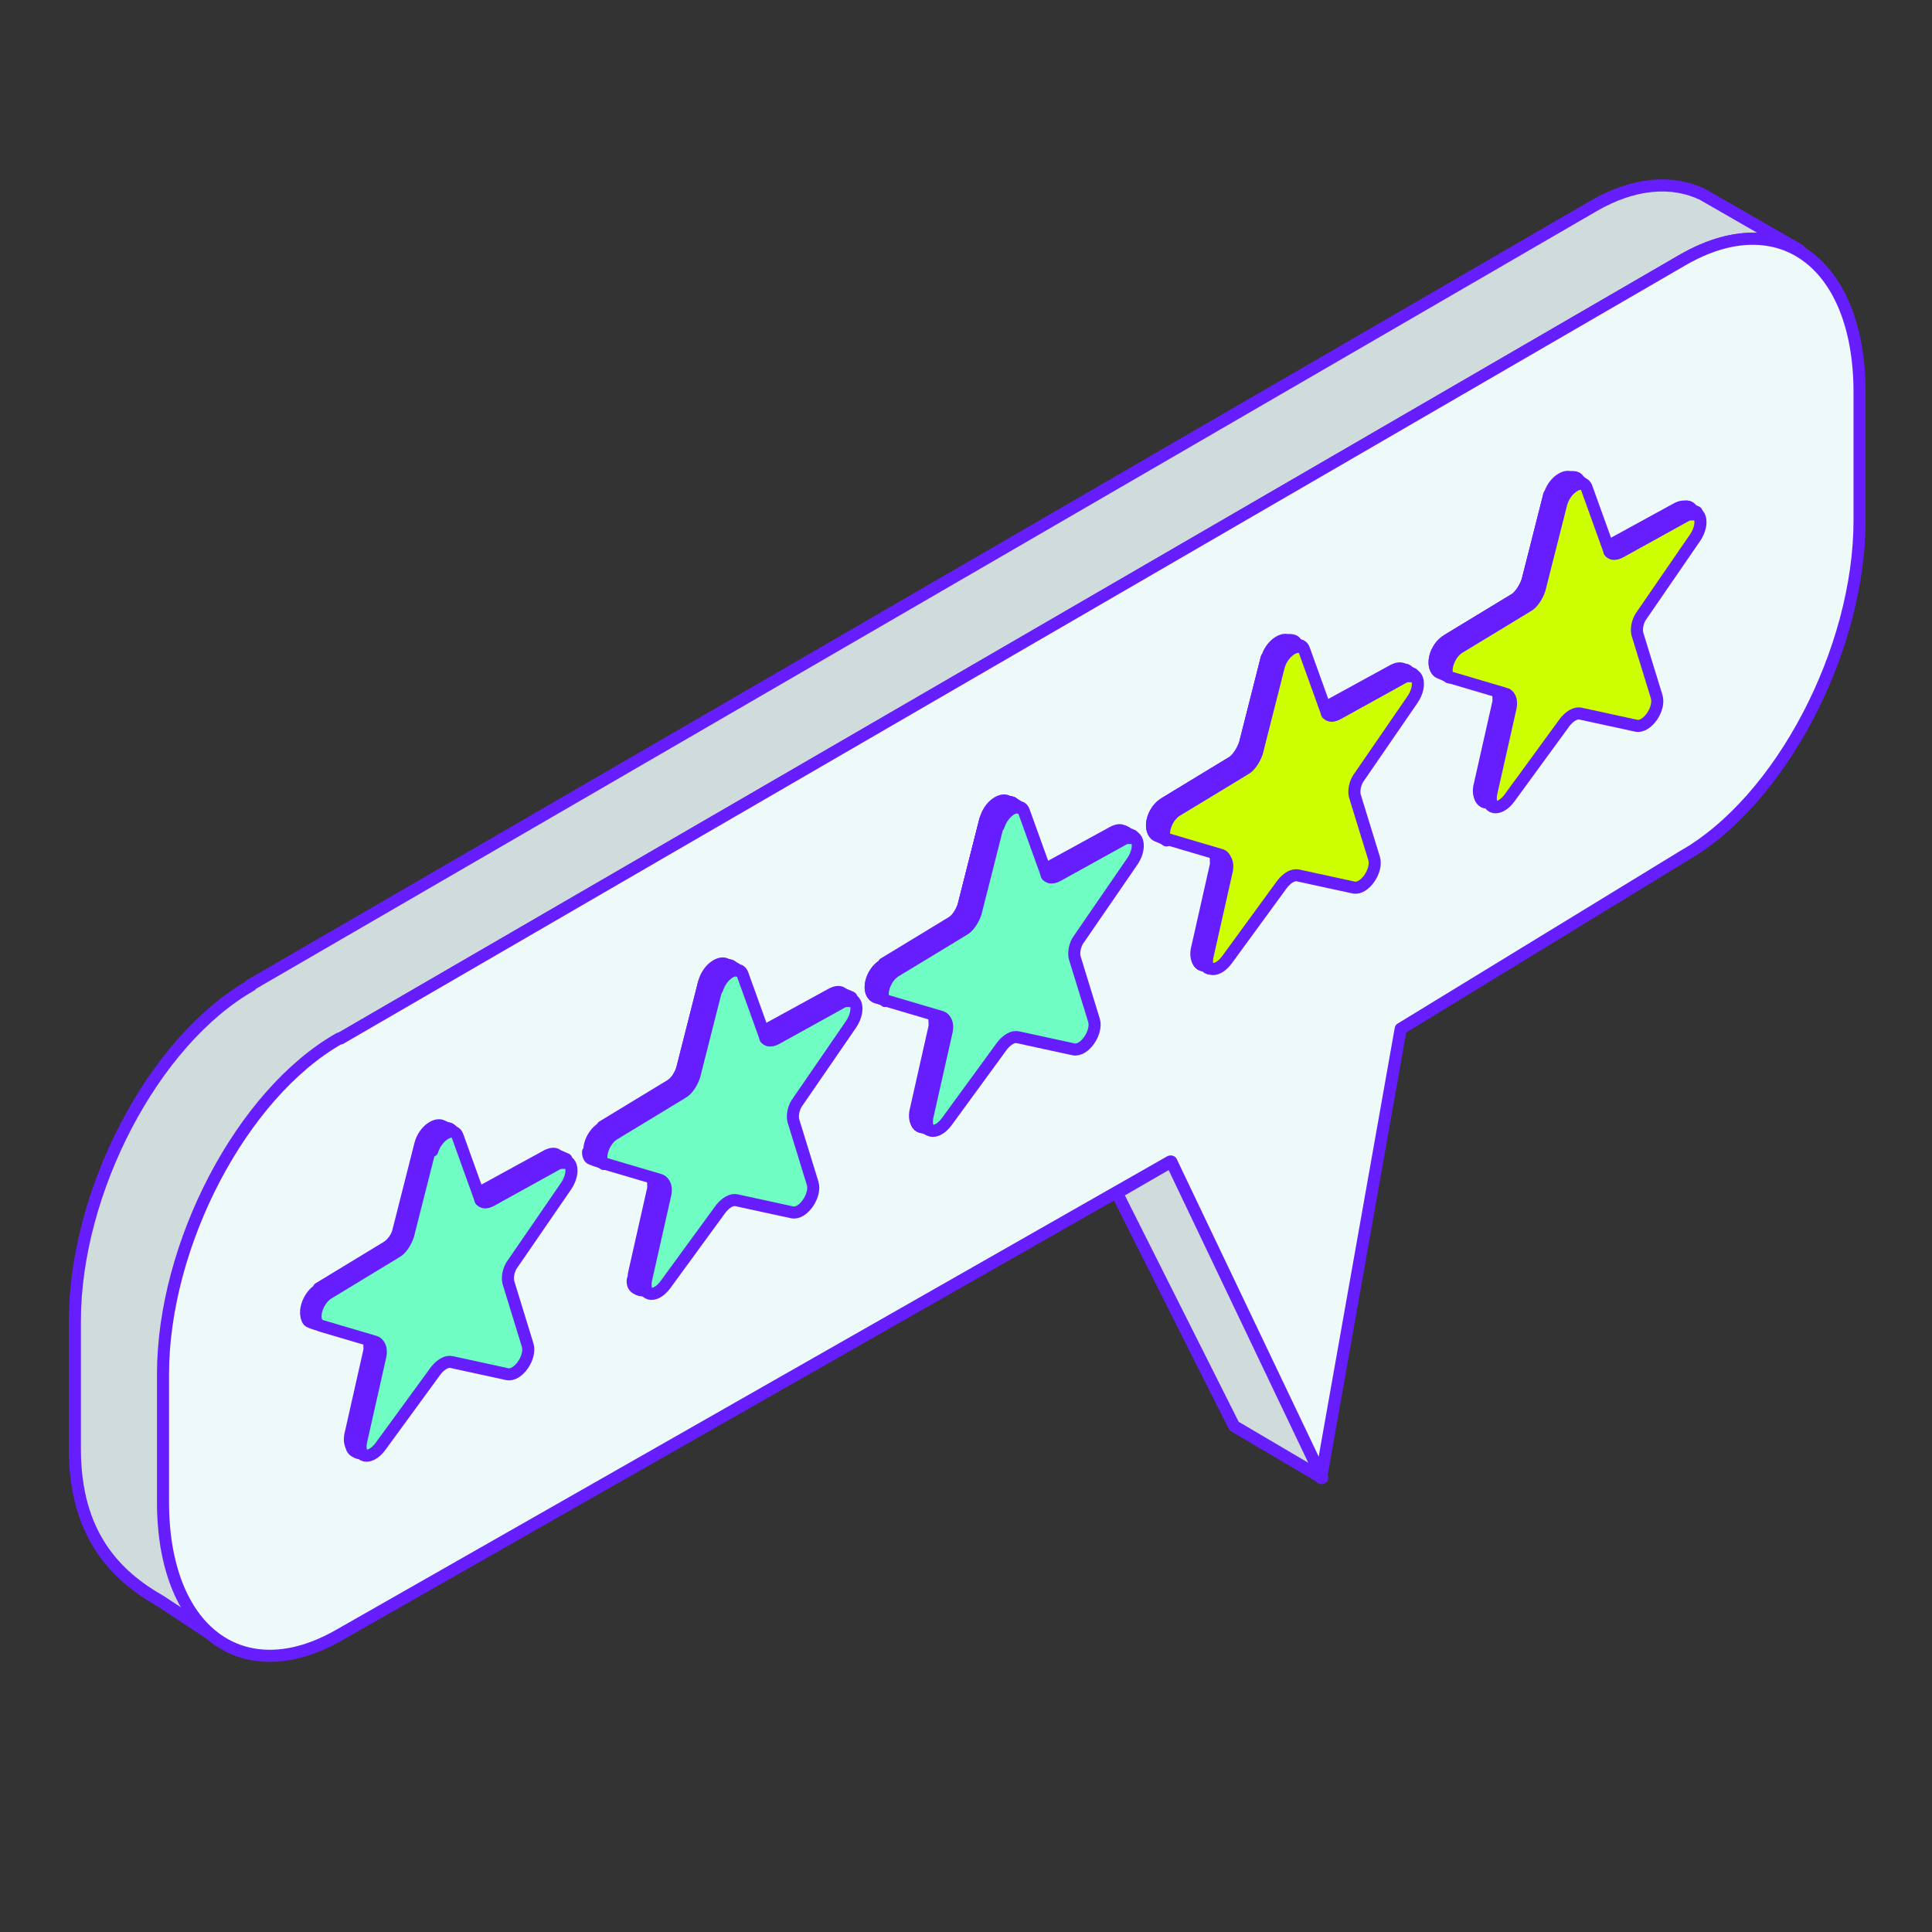 <?xml version="1.0" encoding="UTF-8"?>
<svg id="Layer_1" xmlns="http://www.w3.org/2000/svg" xmlns:xlink="http://www.w3.org/1999/xlink" version="1.1" viewBox="0 0 160 160">
  <rect x="0" y="0" width="160" height="160" fill="#333333" stroke="none"/>
  <!-- Generator: Adobe Illustrator 29.7.1, SVG Export Plug-In . SVG Version: 2.1.1 Build 8)  -->
  <defs>
    <style>
      .st0 {
        fill: #cdff00;
      }

      .st0, .st1, .st2, .st3, .st4, .st5, .st6, .st7, .st8, .st9, .st10, .st11, .st12, .st13, .st14, .st15, .st16, .st17, .st18, .st19, .st20, .st21 {
        stroke: #671eff;
        stroke-linecap: round;
        stroke-linejoin: round;
      }

      .st1 {
        fill: url(#linear-gradient);
      }

      .st2 {
        fill: #adb4e3;
      }

      .st3 {
        fill: url(#linear-gradient14);
      }

      .st4 {
        fill: url(#linear-gradient10);
      }

      .st5 {
        fill: url(#linear-gradient11);
      }

      .st6 {
        fill: url(#linear-gradient12);
      }

      .st7 {
        fill: url(#linear-gradient13);
      }

      .st8 {
        fill: #6ffdc4;
      }

      .st9 {
        fill: url(#linear-gradient9);
      }

      .st10 {
        fill: url(#linear-gradient6);
      }

      .st11 {
        fill: url(#linear-gradient8);
      }

      .st12 {
        fill: url(#linear-gradient4);
      }

      .st13 {
        fill: url(#linear-gradient7);
      }

      .st14 {
        fill: url(#linear-gradient5);
      }

      .st15 {
        fill: url(#linear-gradient3);
      }

      .st16 {
        fill: url(#linear-gradient1);
      }

      .st17 {
        fill: url(#linear-gradient2);
      }

      .st18 {
        fill: #fff;
      }

      .st19 {
        fill: #ccd1f2;
      }

      .st20 {
        fill: #eefafa;
      }

      .st21 {
        fill: #d0dcdc;
      }
    </style>
    <linearGradient id="linear-gradient" x1="3275.1" y1="98.1" x2="3263.7" y2="86.7" gradientTransform="translate(3342.8) rotate(-180) scale(1 -1)" gradientUnits="userSpaceOnUse">
      <stop offset="0" stop-color="#ffc755"/>
      <stop offset="1" stop-color="#d15d23"/>
    </linearGradient>
    <linearGradient id="linear-gradient1" x1="3241.6" y1="59" x2="3255.2" y2="73.2" xlink:href="#linear-gradient"/>
    <linearGradient id="linear-gradient2" x1="3269" y1="69.1" x2="3262.3" y2="77.1" xlink:href="#linear-gradient"/>
    <linearGradient id="linear-gradient3" x1="3298.4" y1="111.6" x2="3287" y2="100.1" xlink:href="#linear-gradient"/>
    <linearGradient id="linear-gradient4" x1="3264.9" y1="72.5" x2="3278.5" y2="86.7" xlink:href="#linear-gradient"/>
    <linearGradient id="linear-gradient5" x1="3292.3" y1="82.6" x2="3285.6" y2="90.6" xlink:href="#linear-gradient"/>
    <linearGradient id="linear-gradient6" x1="3322" y1="125" x2="3310.6" y2="113.5" xlink:href="#linear-gradient"/>
    <linearGradient id="linear-gradient7" x1="3288.4" y1="85.9" x2="3302" y2="100.1" xlink:href="#linear-gradient"/>
    <linearGradient id="linear-gradient8" x1="3315.9" y1="96" x2="3309.2" y2="104" xlink:href="#linear-gradient"/>
    <linearGradient id="linear-gradient9" x1="3251.9" y1="84.8" x2="3240.5" y2="73.3" xlink:href="#linear-gradient"/>
    <linearGradient id="linear-gradient10" x1="3218.3" y1="45.6" x2="3231.9" y2="59.8" xlink:href="#linear-gradient"/>
    <linearGradient id="linear-gradient11" x1="3245.8" y1="55.8" x2="3239.1" y2="63.8" xlink:href="#linear-gradient"/>
    <linearGradient id="linear-gradient12" x1="3228.5" y1="71.3" x2="3217.1" y2="59.9" xlink:href="#linear-gradient"/>
    <linearGradient id="linear-gradient13" x1="3194.9" y1="32.2" x2="3208.5" y2="46.4" xlink:href="#linear-gradient"/>
    <linearGradient id="linear-gradient14" x1="3222.4" y1="42.3" x2="3215.7" y2="50.3" xlink:href="#linear-gradient"/>
  </defs>
  <path class="st21" d="M20.7,81.6L131.9,17.1c3.4-2,6.6-2.2,9.1-1h0c0,0,8,4.6,8,4.6h0c-2.6-1.4-5.9-1.3-9.6.8L28.2,86c-8,4.6-14.6,17.1-14.6,27.8v10.6c0,5.2,1.5,9,4.1,11.1l-4.4-2.9c-3.7-2.1-7.1-5.5-7.1-12.6v-10.6c0-10.7,6.5-23.2,14.6-27.8Z"/>
  <path class="st20" d="M28.2,86L139.4,21.5c8-4.6,14.6.3,14.6,11v10.6c0,10.7-6.5,23.2-14.6,27.8l-23.4,14.3-6.6,37.2-12.5-26.2-68.8,39.2c-8,4.6-14.6-.3-14.6-11v-10.6c0-10.7,6.5-23.2,14.6-27.8Z"/>
  <polygon class="st21" points="92.5 98.8 97 96.2 109.5 122.4 102.2 118.1 92.5 98.8"/>
  <g>
    <path class="st2" d="M128.3,41l-1.8,7.1c-.2.6-.6,1.2-1,1.5l-5.6,3.4c-1.1.6-1.5,2.4-.6,2.7l4.5,1.3c.4.1.5.6.4,1.2l-1.6,7.1c-.3,1.3.8,1.6,1.7.4l4.6-6.3c.4-.5.9-.8,1.3-.7l4.6,1c.9.2,2-1.4,1.7-2.4l-1.6-5.2c-.1-.4,0-1.1.4-1.6l4.5-6.5c.8-1.2.4-2.5-.6-1.9l-5.6,3.1c-.5.3-.9.2-1-.3l-1.8-5c-.3-.9-1.8-.1-2.1,1.2Z"/>
    <path class="st2" d="M104.9,54.5l-1.8,7.1c-.2.6-.6,1.2-1,1.5l-5.6,3.4c-1.1.6-1.5,2.4-.6,2.7l4.5,1.3c.4.1.5.6.4,1.2l-1.6,7.1c-.3,1.3.8,1.6,1.7.4l4.6-6.3c.4-.5.9-.8,1.3-.7l4.6,1c.9.2,2-1.4,1.7-2.4l-1.6-5.2c-.1-.4,0-1.1.4-1.6l4.5-6.5c.8-1.2.4-2.5-.6-1.9l-5.6,3.1c-.5.3-.9.2-1-.3l-1.8-5c-.3-.9-1.8-.1-2.1,1.2Z"/>
    <path class="st2" d="M81.6,67.9l-1.8,7.1c-.2.6-.6,1.2-1,1.5l-5.6,3.4c-1.1.6-1.5,2.4-.6,2.7l4.5,1.3c.4.1.5.6.4,1.2l-1.6,7.1c-.3,1.3.8,1.6,1.7.4l4.6-6.3c.4-.5.9-.8,1.3-.7l4.6,1c.9.2,2-1.4,1.7-2.4l-1.6-5.2c-.1-.4,0-1.1.4-1.6l4.5-6.5c.8-1.2.4-2.5-.6-1.9l-5.6,3.1c-.5.3-.9.2-1-.3l-1.8-5c-.3-.9-1.8-.1-2.1,1.2Z"/>
    <path class="st2" d="M58.3,81.4l-1.8,7.1c-.2.6-.6,1.2-1,1.5l-5.6,3.4c-1.1.6-1.5,2.4-.6,2.7l4.5,1.3c.4.1.5.6.4,1.2l-1.6,7.1c-.3,1.3.8,1.6,1.7.4l4.6-6.3c.4-.5.9-.8,1.3-.7l4.6,1c.9.2,2-1.4,1.7-2.4l-1.6-5.2c-.1-.4,0-1.1.4-1.6l4.5-6.5c.8-1.2.4-2.5-.6-1.9l-5.6,3.1c-.5.3-.9.2-1-.3l-1.8-5c-.3-.9-1.8-.1-2.1,1.2Z"/>
    <path class="st2" d="M35,94.9l-1.8,7.1c-.2.6-.6,1.2-1,1.5l-5.6,3.4c-1.1.6-1.5,2.4-.6,2.7l4.5,1.3c.4.1.5.6.4,1.2l-1.6,7.1c-.3,1.3.8,1.6,1.7.4l4.6-6.3c.4-.5.9-.8,1.3-.7l4.6,1c.9.2,2-1.4,1.7-2.4l-1.6-5.2c-.1-.4,0-1.1.4-1.6l4.5-6.5c.8-1.2.4-2.5-.6-1.9l-5.6,3.1c-.5.3-.9.2-1-.3l-1.8-5c-.3-.9-1.8-.1-2.1,1.2Z"/>
    <g>
      <path class="st19" d="M61.3,84.5l-1.7-4.6c.3-.1.6,0,.8.4l1.7,4.6c-.4.1-.7,0-.8-.4Z"/>
      <path class="st19" d="M52.7,96.6c.2,0,.4.3.4.6l-4-1.2c-.3,0-.4-.3-.4-.6l4,1.2Z"/>
      <path class="st19" d="M53.2,105.3l4.6-6.3c.4-.5.9-.8,1.3-.7l4.6,1c.9.2,2-1.4,1.7-2.4l-1.6-5.2c-.1-.4,0-1.1.4-1.6l4.5-6.5c.3-.4.4-.9.4-1.3.9-.4,1.3.9.5,2l-4.5,6.5c-.4.5-.5,1.2-.4,1.6l1.6,5.2c.3,1-.8,2.6-1.7,2.4l-4.6-1c-.4,0-.9.2-1.3.7l-4.6,6.3c-.8,1.1-1.8.9-1.7,0,.3,0,.6-.3.8-.7Z"/>
    </g>
    <g>
      <path class="st19" d="M38,97.9l-1.7-4.6c.3-.1.6,0,.8.4l1.7,4.6c-.4.1-.7,0-.8-.4Z"/>
      <path class="st19" d="M29.9,118.8l4.6-6.3c.4-.5.9-.8,1.3-.7l4.6,1c.9.2,2-1.4,1.7-2.4l-1.6-5.2c-.1-.4,0-1.1.4-1.6l4.5-6.5c.3-.4.4-.9.4-1.3.9-.4,1.3.9.5,2l-4.5,6.5c-.4.5-.5,1.2-.4,1.6l1.6,5.2c.3,1-.8,2.6-1.7,2.4l-4.6-1c-.4,0-.9.2-1.3.7l-4.6,6.3c-.8,1.1-1.8.9-1.7,0,.3,0,.6-.3.8-.7Z"/>
      <path class="st19" d="M29.4,110.1c.2,0,.4.3.4.6l-4-1.2c-.3,0-.4-.3-.4-.6l4,1.2Z"/>
    </g>
  </g>
  <path class="st2" d="M128.3,41l-1.8,7.1c-.2.6-.6,1.2-1,1.5l-5.6,3.4c-1.1.6-1.5,2.4-.6,2.7l4.5,1.3c.4.1.5.6.4,1.2l-1.6,7.1c-.3,1.3.8,1.6,1.7.4l4.6-6.3c.4-.5.9-.8,1.3-.7l4.6,1c.9.2,2-1.4,1.7-2.4l-1.6-5.2c-.1-.4,0-1.1.4-1.6l4.5-6.5c.8-1.2.4-2.5-.6-1.9l-5.6,3.1c-.5.3-.9.2-1-.3l-1.8-5c-.3-.9-1.8-.1-2.1,1.2Z"/>
  <path class="st2" d="M104.9,54.5l-1.8,7.1c-.2.6-.6,1.2-1,1.5l-5.6,3.4c-1.1.6-1.5,2.4-.6,2.7l4.5,1.3c.4.1.5.6.4,1.2l-1.6,7.1c-.3,1.3.8,1.6,1.7.4l4.6-6.3c.4-.5.9-.8,1.3-.7l4.6,1c.9.2,2-1.4,1.7-2.4l-1.6-5.2c-.1-.4,0-1.1.4-1.6l4.5-6.5c.8-1.2.4-2.5-.6-1.9l-5.6,3.1c-.5.3-.9.2-1-.3l-1.8-5c-.3-.9-1.8-.1-2.1,1.2Z"/>
  <path class="st2" d="M81.6,67.9l-1.8,7.1c-.2.6-.6,1.2-1,1.5l-5.6,3.4c-1.1.6-1.5,2.4-.6,2.7l4.5,1.3c.4.1.5.6.4,1.2l-1.6,7.1c-.3,1.3.8,1.6,1.7.4l4.6-6.3c.4-.5.9-.8,1.3-.7l4.6,1c.9.2,2-1.4,1.7-2.4l-1.6-5.2c-.1-.4,0-1.1.4-1.6l4.5-6.5c.8-1.2.4-2.5-.6-1.9l-5.6,3.1c-.5.3-.9.2-1-.3l-1.8-5c-.3-.9-1.8-.1-2.1,1.2Z"/>
  <g>
    <g>
      <path class="st1" d="M77.4,85c0-.2,0-.8-.1-1l.5.2c.4.1.5.6.4,1.2l-1.6,7.1c-.1.5,0,.9.2,1l-.6-.3c-.3-.1-.5-.5-.4-1.1l1.6-7.1Z"/>
      <path class="st16" d="M93,69.3l-5.6,3.1c-.5.3-.9.2-1-.3l.5-.3,5.3-2.9c.4-.2.7-.2.9,0l.7.3h0c-.2-.1-.4-.1-.8,0Z"/>
      <path class="st17" d="M73.2,79.8l5.6-3.4c.5-.3.9-.9,1-1.4l1.8-7.1c.3-1.2,1.4-1.9,1.9-1.5l.7.3h0c-.5-.3-1.5.5-1.8,1.6l-1.8,7.1c-.2.6-.6,1.2-1,1.4l-5.6,3.4c-1,.6-1.4,2.1-.8,2.6h0s-.7-.3-.7-.3c-.7-.3-.3-2,.7-2.6Z"/>
    </g>
    <path class="st8" d="M82.5,68.3l-1.8,7.1c-.2.6-.6,1.2-1,1.4l-5.6,3.4c-1,.6-1.5,2.4-.6,2.7l4.4,1.3c.4.1.5.6.4,1.2l-1.6,7.1c-.3,1.3.8,1.6,1.7.4l4.6-6.3c.4-.5.9-.8,1.3-.7l4.6,1c.9.2,2-1.4,1.7-2.4l-1.6-5.2c-.1-.4,0-1.1.4-1.6l4.4-6.4c.8-1.2.4-2.5-.6-1.9l-5.6,3.1c-.5.3-.9.2-1-.3l-1.8-5c-.3-.9-1.7-.1-2.1,1.2Z"/>
    <g>
      <path class="st18" d="M93.2,69.4l-5.6,3.1c-.4.2-.7.2-.9,0,.2,0,.5,0,.7,0l5.6-3.1c.4-.2.7-.2.9,0-.2,0-.4,0-.7,0Z"/>
      <path class="st18" d="M78.2,85.3c0-.4,0-.8-.1-1,.3.2.4.6.3,1.1l-1.6,7.1c-.1.5,0,.8.1,1-.3-.1-.4-.5-.3-1.1l1.6-7.1Z"/>
      <path class="st18" d="M74,80.2l5.6-3.4c.5-.3.9-.9,1-1.4l1.8-7.1c.3-1.2,1.5-2,2-1.4-.5-.2-1.5.5-1.8,1.6l-1.8,7.1c-.2.6-.6,1.2-1,1.4l-5.6,3.4c-.9.5-1.4,2-.9,2.5-.7-.4-.3-2,.7-2.6Z"/>
    </g>
  </g>
  <g>
    <g>
      <path class="st15" d="M54.1,98.4c0-.2,0-.8-.1-1l.5.2c.4.1.5.6.4,1.2l-1.6,7.1c-.1.5,0,.9.2,1l-.6-.3c-.3-.1-.5-.5-.4-1.1l1.6-7.1Z"/>
      <path class="st12" d="M69.7,82.7l-5.6,3.1c-.5.3-.9.2-1-.3l.5-.3,5.3-2.9c.4-.2.7-.2.9,0l.7.3h0c-.2-.1-.4-.1-.8,0Z"/>
      <path class="st14" d="M49.9,93.3l5.6-3.4c.5-.3.9-.9,1-1.4l1.8-7.1c.3-1.2,1.4-1.9,1.9-1.5l.7.3h0c-.5-.3-1.5.5-1.8,1.6l-1.8,7.1c-.2.6-.6,1.2-1,1.4l-5.6,3.4c-1,.6-1.4,2.1-.8,2.6h0s-.7-.3-.7-.3c-.7-.3-.3-2,.7-2.6Z"/>
    </g>
    <path class="st8" d="M59.2,81.8l-1.8,7.1c-.2.6-.6,1.2-1,1.4l-5.6,3.4c-1,.6-1.5,2.4-.6,2.7l4.4,1.3c.4.1.5.6.4,1.2l-1.6,7.1c-.3,1.3.8,1.6,1.7.4l4.6-6.3c.4-.5.9-.8,1.3-.7l4.6,1c.9.2,2-1.4,1.7-2.4l-1.6-5.2c-.1-.4,0-1.1.4-1.6l4.4-6.4c.8-1.2.4-2.5-.6-1.9l-5.6,3.1c-.5.3-.9.2-1-.3l-1.8-5c-.3-.9-1.7-.1-2.1,1.2Z"/>
    <g>
      <path class="st18" d="M69.9,82.9l-5.6,3.1c-.4.2-.7.2-.9,0,.2,0,.5,0,.7,0l5.6-3.1c.4-.2.7-.2.9,0-.2,0-.4,0-.7,0Z"/>
      <path class="st18" d="M54.9,98.8c0-.4,0-.8-.1-1,.3.2.4.6.3,1.1l-1.6,7.1c-.1.5,0,.8.1,1-.3-.1-.4-.5-.3-1.1l1.6-7.1Z"/>
      <path class="st18" d="M50.7,93.7l5.6-3.4c.5-.3.9-.9,1-1.4l1.8-7.1c.3-1.2,1.5-2,2-1.4-.5-.2-1.5.5-1.8,1.6l-1.8,7.1c-.2.6-.6,1.2-1,1.4l-5.6,3.4c-.9.5-1.4,2-.9,2.5-.7-.4-.3-2,.7-2.6Z"/>
    </g>
  </g>
  <g>
    <g>
      <path class="st10" d="M30.6,111.8c0-.2,0-.8-.1-1l.5.2c.4.1.5.6.4,1.2l-1.6,7.1c-.1.5,0,.9.2,1l-.6-.3c-.3-.1-.5-.5-.4-1.1l1.6-7.1Z"/>
      <path class="st13" d="M46.1,96.1l-5.6,3.1c-.5.3-.9.2-1-.3l.5-.3,5.3-2.9c.4-.2.7-.2.9,0l.7.3h0c-.2-.1-.4-.1-.8,0Z"/>
      <path class="st11" d="M26.4,106.7l5.6-3.4c.5-.3.9-.9,1-1.4l1.8-7.1c.3-1.2,1.4-1.9,1.9-1.5l.7.3h0c-.5-.3-1.5.5-1.8,1.6l-1.8,7.1c-.2.6-.6,1.2-1,1.4l-5.6,3.4c-1,.6-1.4,2.1-.8,2.6h0s-.7-.3-.7-.3c-.7-.3-.3-2,.7-2.6Z"/>
    </g>
    <path class="st8" d="M35.6,95.2l-1.8,7.1c-.2.6-.6,1.2-1,1.4l-5.6,3.4c-1,.6-1.5,2.4-.6,2.7l4.4,1.3c.4.1.5.6.4,1.2l-1.6,7.1c-.3,1.3.8,1.6,1.7.4l4.6-6.3c.4-.5.9-.8,1.3-.7l4.6,1c.9.2,2-1.4,1.7-2.4l-1.6-5.2c-.1-.4,0-1.1.4-1.6l4.4-6.4c.8-1.2.4-2.5-.6-1.9l-5.6,3.1c-.5.3-.9.2-1-.3l-1.8-5c-.3-.9-1.7-.1-2.1,1.2Z"/>
    <g>
      <path class="st18" d="M46.3,96.3l-5.6,3.1c-.4.2-.7.2-.9,0,.2,0,.5,0,.7,0l5.6-3.1c.4-.2.7-.2.9,0-.2,0-.4,0-.7,0Z"/>
      <path class="st18" d="M31.3,112.2c0-.4,0-.8-.1-1,.3.2.4.6.3,1.1l-1.6,7.1c-.1.5,0,.8.1,1-.3-.1-.4-.5-.3-1.1l1.6-7.1Z"/>
    </g>
  </g>
  <g>
    <g>
      <path class="st9" d="M100.7,71.6c0-.2,0-.8-.1-1l.5.2c.4.1.5.6.4,1.2l-1.6,7.1c-.1.5,0,.9.2,1l-.6-.3c-.3-.1-.5-.5-.4-1.1l1.6-7.1Z"/>
      <path class="st4" d="M116.2,55.9l-5.6,3.1c-.5.3-.9.2-1-.3l.5-.3,5.3-2.9c.4-.2.7-.2.9,0l.7.3h0c-.2-.1-.4-.1-.8,0Z"/>
      <path class="st5" d="M96.5,66.5l5.6-3.4c.5-.3.9-.9,1-1.4l1.8-7.1c.3-1.2,1.4-1.9,1.9-1.5l.7.3h0c-.5-.3-1.5.5-1.8,1.6l-1.8,7.1c-.2.6-.6,1.2-1,1.4l-5.6,3.4c-1,.6-1.4,2.1-.8,2.6h0s-.7-.3-.7-.3c-.7-.3-.3-2,.7-2.6Z"/>
    </g>
    <path class="st0" d="M105.7,54.9l-1.8,7.1c-.2.6-.6,1.2-1,1.4l-5.6,3.4c-1,.6-1.5,2.4-.6,2.7l4.4,1.3c.4.1.5.6.4,1.2l-1.6,7.1c-.3,1.3.8,1.6,1.7.4l4.6-6.3c.4-.5.9-.8,1.3-.7l4.6,1c.9.2,2-1.4,1.7-2.4l-1.6-5.2c-.1-.4,0-1.1.4-1.6l4.4-6.4c.8-1.2.4-2.5-.6-1.9l-5.6,3.1c-.5.3-.9.2-1-.3l-1.8-5c-.3-.9-1.7-.1-2.1,1.2Z"/>
    <g>
      <path class="st18" d="M116.4,56l-5.6,3.1c-.4.2-.7.2-.9,0,.2,0,.5,0,.7,0l5.6-3.1c.4-.2.7-.2.9,0-.2,0-.4,0-.7,0Z"/>
      <path class="st18" d="M101.4,72c0-.4,0-.8-.1-1,.3.2.4.6.3,1.1l-1.6,7.1c-.1.5,0,.8.1,1-.3-.1-.4-.5-.3-1.1l1.6-7.1Z"/>
      <path class="st18" d="M97.3,66.9l5.6-3.4c.5-.3.9-.9,1-1.4l1.8-7.1c.3-1.2,1.5-2,2-1.4-.5-.2-1.5.5-1.8,1.6l-1.8,7.1c-.2.6-.6,1.2-1,1.4l-5.6,3.4c-.9.5-1.4,2-.9,2.5-.7-.4-.3-2,.7-2.6Z"/>
    </g>
  </g>
  <g>
    <g>
      <path class="st6" d="M124.1,58.1c0-.2,0-.8-.1-1l.5.2c.4.1.5.6.4,1.2l-1.6,7.1c-.1.5,0,.9.2,1l-.6-.3c-.3-.1-.5-.5-.4-1.1l1.6-7.1Z"/>
      <path class="st7" d="M139.7,42.5l-5.6,3.1c-.5.3-.9.2-1-.3l.5-.3,5.3-2.9c.4-.2.7-.2.9,0l.7.3h0c-.2-.1-.4-.1-.8,0Z"/>
      <path class="st3" d="M119.9,53l5.6-3.4c.5-.3.9-.9,1-1.4l1.8-7.1c.3-1.2,1.4-1.9,1.9-1.5l.7.3h0c-.5-.3-1.5.5-1.8,1.6l-1.8,7.1c-.2.6-.6,1.2-1,1.4l-5.6,3.4c-1,.6-1.4,2.1-.8,2.6h0s-.7-.3-.7-.3c-.7-.3-.3-2,.7-2.6Z"/>
    </g>
    <path class="st0" d="M129.1,41.5l-1.8,7.1c-.2.6-.6,1.2-1,1.4l-5.6,3.4c-1,.6-1.5,2.4-.6,2.7l4.4,1.3c.4.1.5.6.4,1.2l-1.6,7.1c-.3,1.3.8,1.6,1.7.4l4.6-6.3c.4-.5.9-.8,1.3-.7l4.6,1c.9.2,2-1.4,1.7-2.4l-1.6-5.2c-.1-.4,0-1.1.4-1.6l4.4-6.4c.8-1.2.4-2.5-.6-1.9l-5.6,3.1c-.5.3-.9.2-1-.3l-1.8-5c-.3-.9-1.7-.1-2.1,1.2Z"/>
    <g>
      <path class="st18" d="M139.8,42.6l-5.6,3.1c-.4.2-.7.2-.9,0,.2,0,.5,0,.7,0l5.6-3.1c.4-.2.7-.2.9,0-.2,0-.4,0-.7,0Z"/>
      <path class="st18" d="M124.9,58.5c0-.4,0-.8-.1-1,.3.2.4.6.3,1.1l-1.6,7.1c-.1.5,0,.8.1,1-.3-.1-.4-.5-.3-1.1l1.6-7.1Z"/>
      <path class="st18" d="M120.7,53.4l5.6-3.4c.5-.3.9-.9,1-1.4l1.8-7.1c.3-1.2,1.5-2,2-1.4-.5-.2-1.5.5-1.8,1.6l-1.8,7.1c-.2.6-.6,1.2-1,1.4l-5.6,3.4c-.9.5-1.4,2-.9,2.5-.7-.4-.3-2,.7-2.6Z"/>
    </g>
  </g>
</svg>